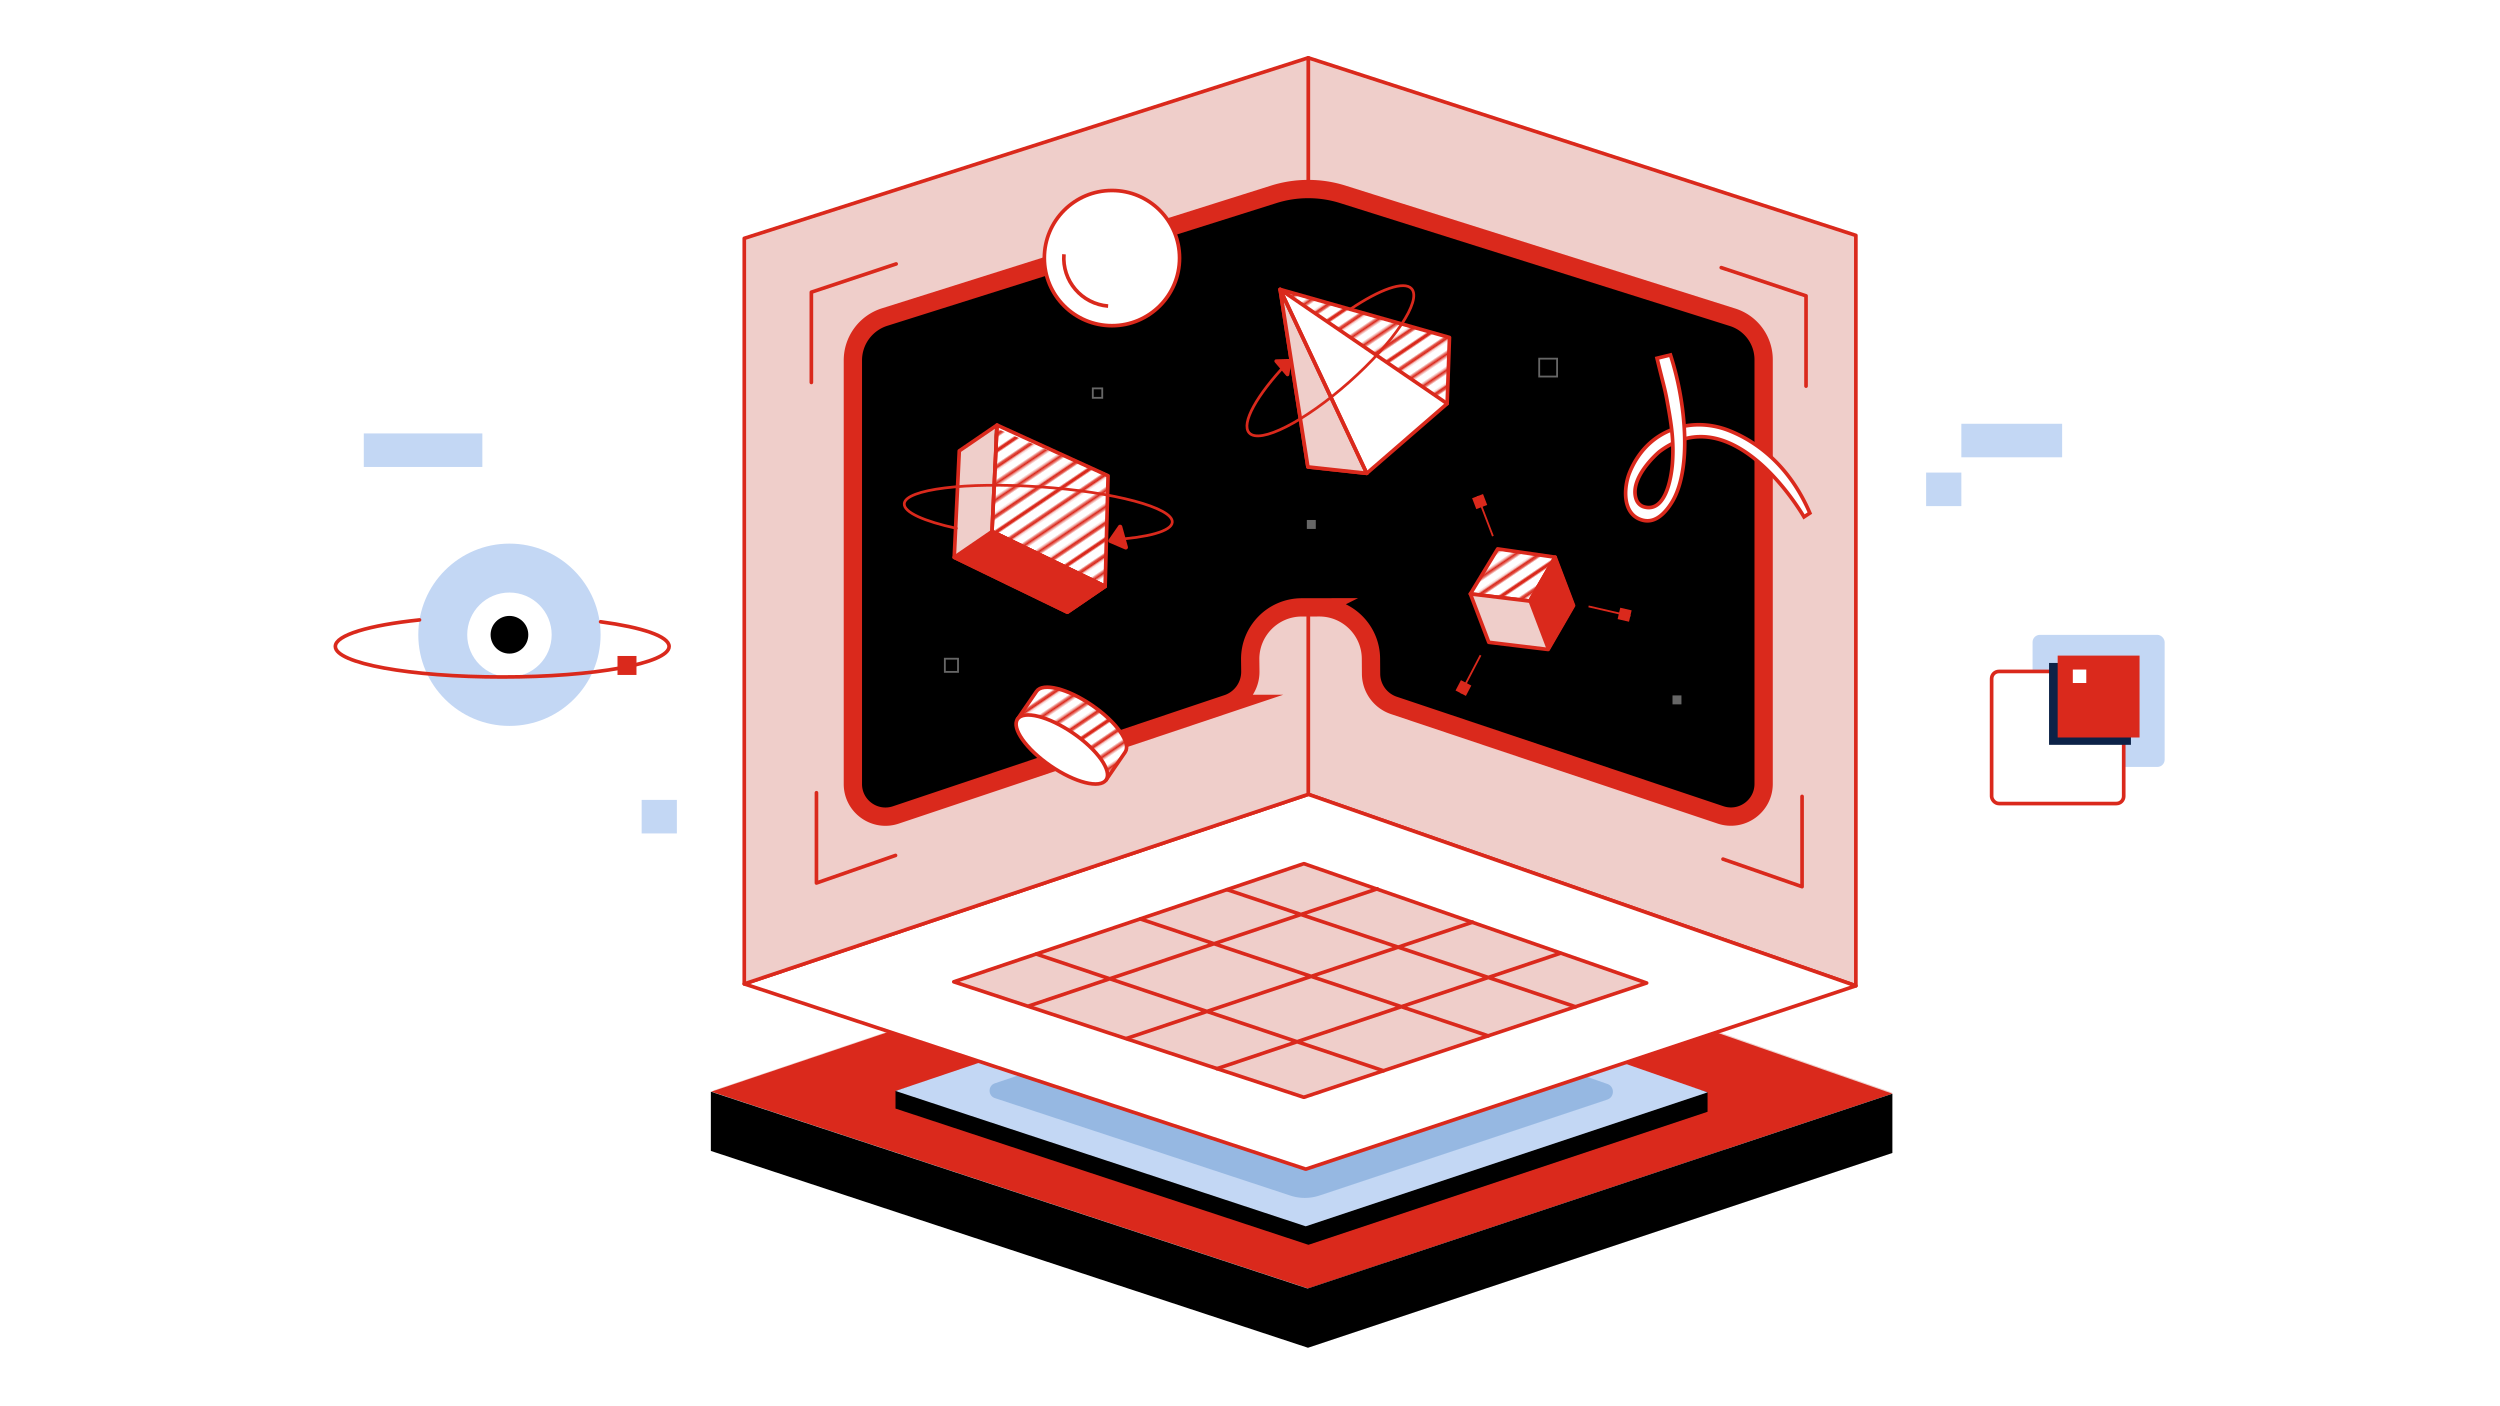 <svg xmlns="http://www.w3.org/2000/svg" xmlns:xlink="http://www.w3.org/1999/xlink" viewBox="0 0 1366 768"><defs><pattern id="New_Pattern_Swatch_2" x="0" y="0" width="72" height="72" patternTransform="scale(1.019 -1.019) rotate(34 -6924.03 7806.625)" patternUnits="userSpaceOnUse"><path class="cls-1" d="M0 0h72v72H0z"/><g clip-path="url(#clippath)"><path d="M71.75 3.601h72.5M71.75 18h72.5m-72.5 14.399h72.5M71.75 46.8h72.5m-72.5 14.4h72.5m-72.5-50.4h72.5m-72.5 14.4h72.5m-72.5 14.4h72.5M71.75 54h72.5m-72.5 14.399h72.5M-.25 3.601h72.5M-.25 18h72.5M-.25 32.399h72.5M-.25 46.8h72.5M-.25 61.2h72.5M-.25 10.8h72.5M-.25 25.2h72.5M-.25 39.6h72.5M-.25 54h72.5M-.25 68.399h72.5M-72.25 3.601H.25M-72.25 18H.25m-72.5 14.399H.25M-72.25 46.8H.25m-72.5 14.4H.25m-72.5-50.4H.25m-72.5 14.4H.25m-72.5 14.4H.25M-72.25 54H.25m-72.5 14.399H.25" stroke-width="2" stroke="#da291c" fill="none"/></g></pattern><pattern id="New_Pattern_Swatch_2-2" patternTransform="scale(1.019 -1.019) rotate(34 -6378.672 7674.639)" xlink:href="#New_Pattern_Swatch_2"/><pattern id="New_Pattern_Swatch_2-3" patternTransform="scale(1.019 -1.019) rotate(34 -6378.672 7674.639)" xlink:href="#New_Pattern_Swatch_2"/><pattern id="New_Pattern_Swatch_2-4" patternTransform="scale(1.019 -1.019) rotate(34 -7066.265 8294.228)" xlink:href="#New_Pattern_Swatch_2"/><clipPath id="clippath"><path class="cls-1" d="M0 0h72v72H0z"/></clipPath><style>.cls-1,.cls-2,.cls-5,.cls-6,.cls-7{fill:none}.cls-13,.cls-14,.cls-2,.cls-5,.cls-6,.cls-7{stroke:#da291c}.cls-13,.cls-14,.cls-2,.cls-5{stroke-linecap:round;stroke-linejoin:round}.cls-2{stroke-width:1.5px}.cls-13,.cls-14,.cls-5,.cls-6{stroke-width:2px}.cls-14,.cls-18{fill:#efceca}.cls-13,.cls-19{fill:#fff}.cls-22{fill:#da291c}.cls-23{fill:#c3d7f4}.cls-6,.cls-7{stroke-miterlimit:10}</style></defs><g style="isolation:isolate"><g id="Layer_1"><path class="cls-14" d="M714.83 31.582l299.213 97.038v410.018L714.831 434.016V31.582z"/><path class="cls-18" d="M389.461 595.888l325.651-110.046 318.885 111.155-318.946 106.44-325.59-107.549z"/><path class="cls-22" d="M388.7 596.494l326.036-110.046 319.26 111.155-319.322 106.44L388.7 596.495z"/><path d="M489.307 605.724v-9.62l225.655-65.56 218.048 66.322v10.599L714.92 680.16l-225.613-74.437z"/><path class="cls-23" d="M489.307 596.104l224.18-75.667 219.523 76.43-219.564 73.188-224.14-73.95z"/><path d="M543.623 591.917l169.4-57.178 165.236 57.53c4.073 1.417 4.034 7.19-.056 8.553l-157.268 52.422a25.257 25.257 0 01-15.9.025l-161.384-53.246c-3.898-1.286-3.917-6.794-.028-8.107z" fill="#96b8e2"/><path d="M1033.997 597.603v32.375l-319.323 106.44-326.262-107.55v-32.374l326.073 107.55 319.512-106.441z"/><path class="cls-13" d="M406.67 537.595l308.16-103.579 299.213 104.622-300.555 100.185L406.67 537.596z"/><path class="cls-14" d="M406.67 537.595V130.228l308.16-98.646v402.434L406.67 537.595zm114.482-1.138l191.272-64.56 187.297 65.21-187.333 62.445-191.236-63.095z"/><path d="M720.82 331.854c15.522-.03 28.153 12.483 28.267 28.005l.062 8.37a18.317 18.317 0 0012.495 17.218l178.435 59.81c11.588 3.885 23.573-4.738 23.573-16.96V196.51a24.276 24.276 0 00-16.975-23.152l-212.94-67.155a62.862 62.862 0 00-37.814 0L483.36 173.239a24.813 24.813 0 00-17.35 23.664v231.506c0 12.167 11.93 20.751 23.467 16.884l181.088-60.7a18.504 18.504 0 0012.622-17.804l-.08-6.349c-.198-15.697 12.455-28.536 28.153-28.567l9.561-.02z" stroke-width="10" stroke-miterlimit="10" stroke="#da291c"/><path class="cls-5" d="M752.519 485.674l-190.008 63.865m242.094-45.674l-189.046 63.543m236.904-46.512l-187.499 63.022m5.583-97.789l190.301 63.964M623.141 502.13l190.004 63.864m-246.862-44.673l189.607 63.73"/><g stroke-width="2" stroke="#da291c"><circle cx="607.566" cy="141.018" r="36.937" stroke-miterlimit="10" fill="#fff"/><path d="M605.478 167.24c-14.482-1.154-25.287-13.828-24.134-28.31" stroke-linejoin="round" fill="none"/></g><path class="cls-19" d="M920.299 239.854l.144-.04c35.352-9.694 65.264 42.623 65.264 42.623l3.194-2.089c-11.841-27.543-30.688-39.658-43.782-44.935-7.864-3.17-16.439-4.147-24.616-2.61l-.204 7.051z"/><path class="cls-19" d="M913.74 242.395c-2.29 1.142-4.596 2.565-6.912 4.298-1.6 1.243-16.813 14.788-12.799 26.149.69 1.952 2.224 3.532 4.214 4.105 11.732 3.377 14.943-15.65 15.551-23.515.979-12.662-.658-22.17-2.9-34.517-1.242-6.843-2.18-9.394-5.5-23.169l7.344-1.797c4.017 12.457 6.594 25.77 7.476 38.911.136 2.025.232 4.045.287 6.058.3 11.008-.966 25.76-6.957 35.5-3.385 5.504-8.727 11.475-15.61 9.898-11.728-2.688-10.806-17.88-7.578-25.943 3.339-8.34 8.988-15.675 16.698-20.402a39.557 39.557 0 016.082-3.04"/><path class="cls-6" d="M913.74 242.395c-2.29 1.142-4.596 2.565-6.912 4.298-1.6 1.243-16.813 14.788-12.799 26.149.69 1.952 2.224 3.532 4.214 4.105 11.732 3.377 14.943-15.65 15.551-23.515.979-12.662-.658-22.17-2.9-34.517-1.242-6.843-2.18-9.394-5.5-23.169l7.344-1.797c4.017 12.457 6.594 25.77 7.476 38.911.136 2.025.232 4.045.287 6.058.3 11.008-.966 25.76-6.957 35.5-3.385 5.504-8.727 11.475-15.61 9.898-11.728-2.688-10.806-17.88-7.578-25.943 3.339-8.34 8.988-15.675 16.698-20.402a39.557 39.557 0 016.082-3.04"/><path class="cls-6" d="M920.503 232.804c8.177-1.538 16.752-.561 24.616 2.608 13.094 5.278 31.94 17.392 43.782 44.936l-3.194 2.09s-29.912-52.318-65.264-42.623a38.76 38.76 0 00-.144.04"/><path class="cls-5" d="M443.327 208.969v-49.325l46.332-15.429M446.11 433.151v49.325l43.204-15.068M986.818 210.98v-49.325l-46.332-15.43m44.165 288.937v49.324l-43.203-15.067"/><path class="cls-23" d="M1052.431 258.216h19.247v18.322h-19.247zM350.594 437.069h19.247v18.322h-19.247zM198.775 236.826h64.779v18.322h-64.779zm872.903-5.281h55.068v18.322h-55.068z"/><circle class="cls-23" cx="278.361" cy="346.834" r="49.806"/><circle class="cls-19" cx="278.361" cy="346.834" r="23.071"/><circle cx="278.361" cy="346.834" r="10.299"/><rect class="cls-23" x="1110.595" y="346.883" width="72.171" height="72.171" rx="3.978" ry="3.978"/><rect class="cls-13" x="1088.223" y="366.882" width="72.171" height="72.171" rx="3.978" ry="3.978"/><path style="mix-blend-mode:multiply" fill="#0c2247" d="M1119.6 362.234h44.744v44.744H1119.6z"/><path class="cls-22" d="M1124.309 358.223h44.744v44.744h-44.744z"/><path class="cls-19" d="M1132.59 365.839h7.355v7.355h-7.355z"/><path class="cls-5" d="M328.17 339.742c22.687 3.035 37.424 7.942 37.424 13.479 0 9.214-40.823 16.685-91.18 16.685s-91.18-7.47-91.18-16.685c0-6.205 18.508-11.619 45.973-14.494"/><path class="cls-22" d="M337.402 358.423h10.366v10.366h-10.366z"/><path class="cls-13" d="M699.46 158.143l15.175 96.98 32.145 3.502 43.942-38.084 1.268-36.15-92.53-26.248z"/><path class="cls-14" d="M699.46 158.143l47.32 100.482-32.145-3.502-15.176-96.98z"/><path fill="url(#New_Pattern_Swatch_2)" d="M790.722 220.54l-91.263-62.397 92.531 26.249-1.268 36.149z"/><path class="cls-5" d="M746.78 258.625l-47.32-100.482 91.262 62.398"/><path class="cls-2" d="M737.828 168.95c16.118-10.864 29.47-15.702 33.479-11.18 5.687 6.414-9.579 29.235-34.096 50.972-24.518 21.736-49.004 34.157-54.69 27.742-4.536-5.116 4.257-20.67 20.443-37.786"/><path class="cls-22" d="M704.466 204.78l1.303-7.508a.988.988 0 00-1.003-1.156l-7.48.221a.988.988 0 00-.724 1.627l6.176 7.286a.988.988 0 001.728-.47z"/><path class="cls-19" d="M605.502 259.158l-1.595 60.446-61.822-29.956 1.59-56.662 61.827 26.172z"/><path class="cls-18" d="M543.62 233.784l-19.47 12.576-2.755 58.183 20.634-14.098 1.59-56.661z"/><path class="cls-13" d="M605.447 259.955l-1.595 60.447-61.823-29.957 2.755-58.183 60.663 27.693z"/><path class="cls-19" d="M602.266 319.946l-60.237-29.501-20.634 14.098 61.823 29.957 19.048-14.554z"/><path class="cls-5" d="M524.15 246.36l-2.755 58.183 61.823 29.957 20.634-14.098-61.823-29.957 2.755-58.183-20.634 14.098z"/><path fill="#da291c" stroke-width="2" stroke-linejoin="round" stroke-linecap="round" stroke="#da291c" d="M521.395 304.543l20.634-14.098 61.823 29.957-20.634 14.098-61.823-29.957z"/><path fill="url(#New_Pattern_Swatch_2-2)" d="M605.447 259.955l-1.595 60.447-61.823-29.957 1.59-56.661 61.828 26.171z"/><path class="cls-22" d="M611.049 287.216l-5.261 7.599a1.199 1.199 0 00.514 1.784l8.346 3.57c.923.394 1.894-.454 1.627-1.422l-3.085-11.168c-.27-.98-1.562-1.2-2.141-.363z"/><path class="cls-2" d="M522.516 288.67c-17.565-3.831-28.752-8.767-28.43-13.433.545-7.888 33.768-12.02 74.207-9.228 40.438 2.79 72.779 11.448 72.234 19.335-.34 4.93-13.445 8.393-33.1 9.615"/><path class="cls-19" d="M803.414 324.506l14.917-24.586 31.39 4.535-13.872 23.98-32.435-3.929z"/><path class="cls-19" d="M849.794 305.363l9.983 25.535-13.87 23.98-10.058-26.444 13.945-23.07z"/><path fill="url(#New_Pattern_Swatch_2-3)" stroke-width="2" stroke-linejoin="round" stroke-linecap="round" stroke="#da291c" d="M818.331 299.92l-14.917 24.586 32.435 3.928 13.871-23.98-31.389-4.534z"/><path class="cls-18" d="M804.165 324.732l31.684 3.702 10.057 26.444-32.435-3.929-9.306-26.217z"/><path class="cls-5" d="M859.777 330.898l-13.87 23.98-32.436-3.929-10.057-26.443 32.435 3.928 13.871-23.98 10.057 26.444z"/><path fill="#da291c" stroke-width="1.5" stroke-linejoin="round" stroke-linecap="round" stroke="#da291c" d="M845.906 354.878l-10.057-26.444 13.871-23.98 10.057 26.444-13.87 23.98z"/><path class="cls-7" d="M815.72 292.958l-8.372-21.872"/><path class="cls-22" transform="rotate(-20.946 808.49 274.067)" d="M805.297 270.875h6.383v6.383h-6.383z"/><path class="cls-7" d="M867.988 331.341l22.82 5.265"/><path class="cls-22" transform="rotate(102.991 887.698 335.889)" d="M884.506 332.697h6.383v6.383h-6.383z"/><path class="cls-7" d="M808.976 358.011l-10.839 20.76"/><path class="cls-22" transform="rotate(-152.432 799.614 375.942)" d="M796.423 372.751h6.383v6.383h-6.383z"/><path class="cls-19" d="M614.405 410.676c3.392-4.945-4.698-16.389-18.07-25.56-13.371-9.172-26.96-12.599-30.353-7.654l-10.406 15.171L604 425.847l10.406-15.17z"/><path d="M614.791 410.96c3.392-4.944-4.698-16.388-18.07-25.56-13.37-9.172-26.96-12.598-30.352-7.653l-10.406 15.17 48.423 33.214 10.405-15.17z" stroke-width="2" fill="url(#New_Pattern_Swatch_2-4)" stroke-linejoin="round" stroke-linecap="round" stroke="#da291c"/><ellipse class="cls-13" cx="580.174" cy="409.524" rx="10.858" ry="29.36" transform="rotate(-55.553 580.174 409.524)"/><path d="M597.105 212.211h5.162v5.162h-5.162zm243.914-16.241h9.775v9.775h-9.775zM516.264 359.92h7.201v7.201h-7.201z" opacity=".4" stroke="#fff" stroke-miterlimit="10" fill="none"/><path d="M714.059 284.119h4.887v4.887h-4.887zm199.796 95.854h4.887v4.887h-4.887z" opacity=".4" fill="#fff"/></g></g></svg>